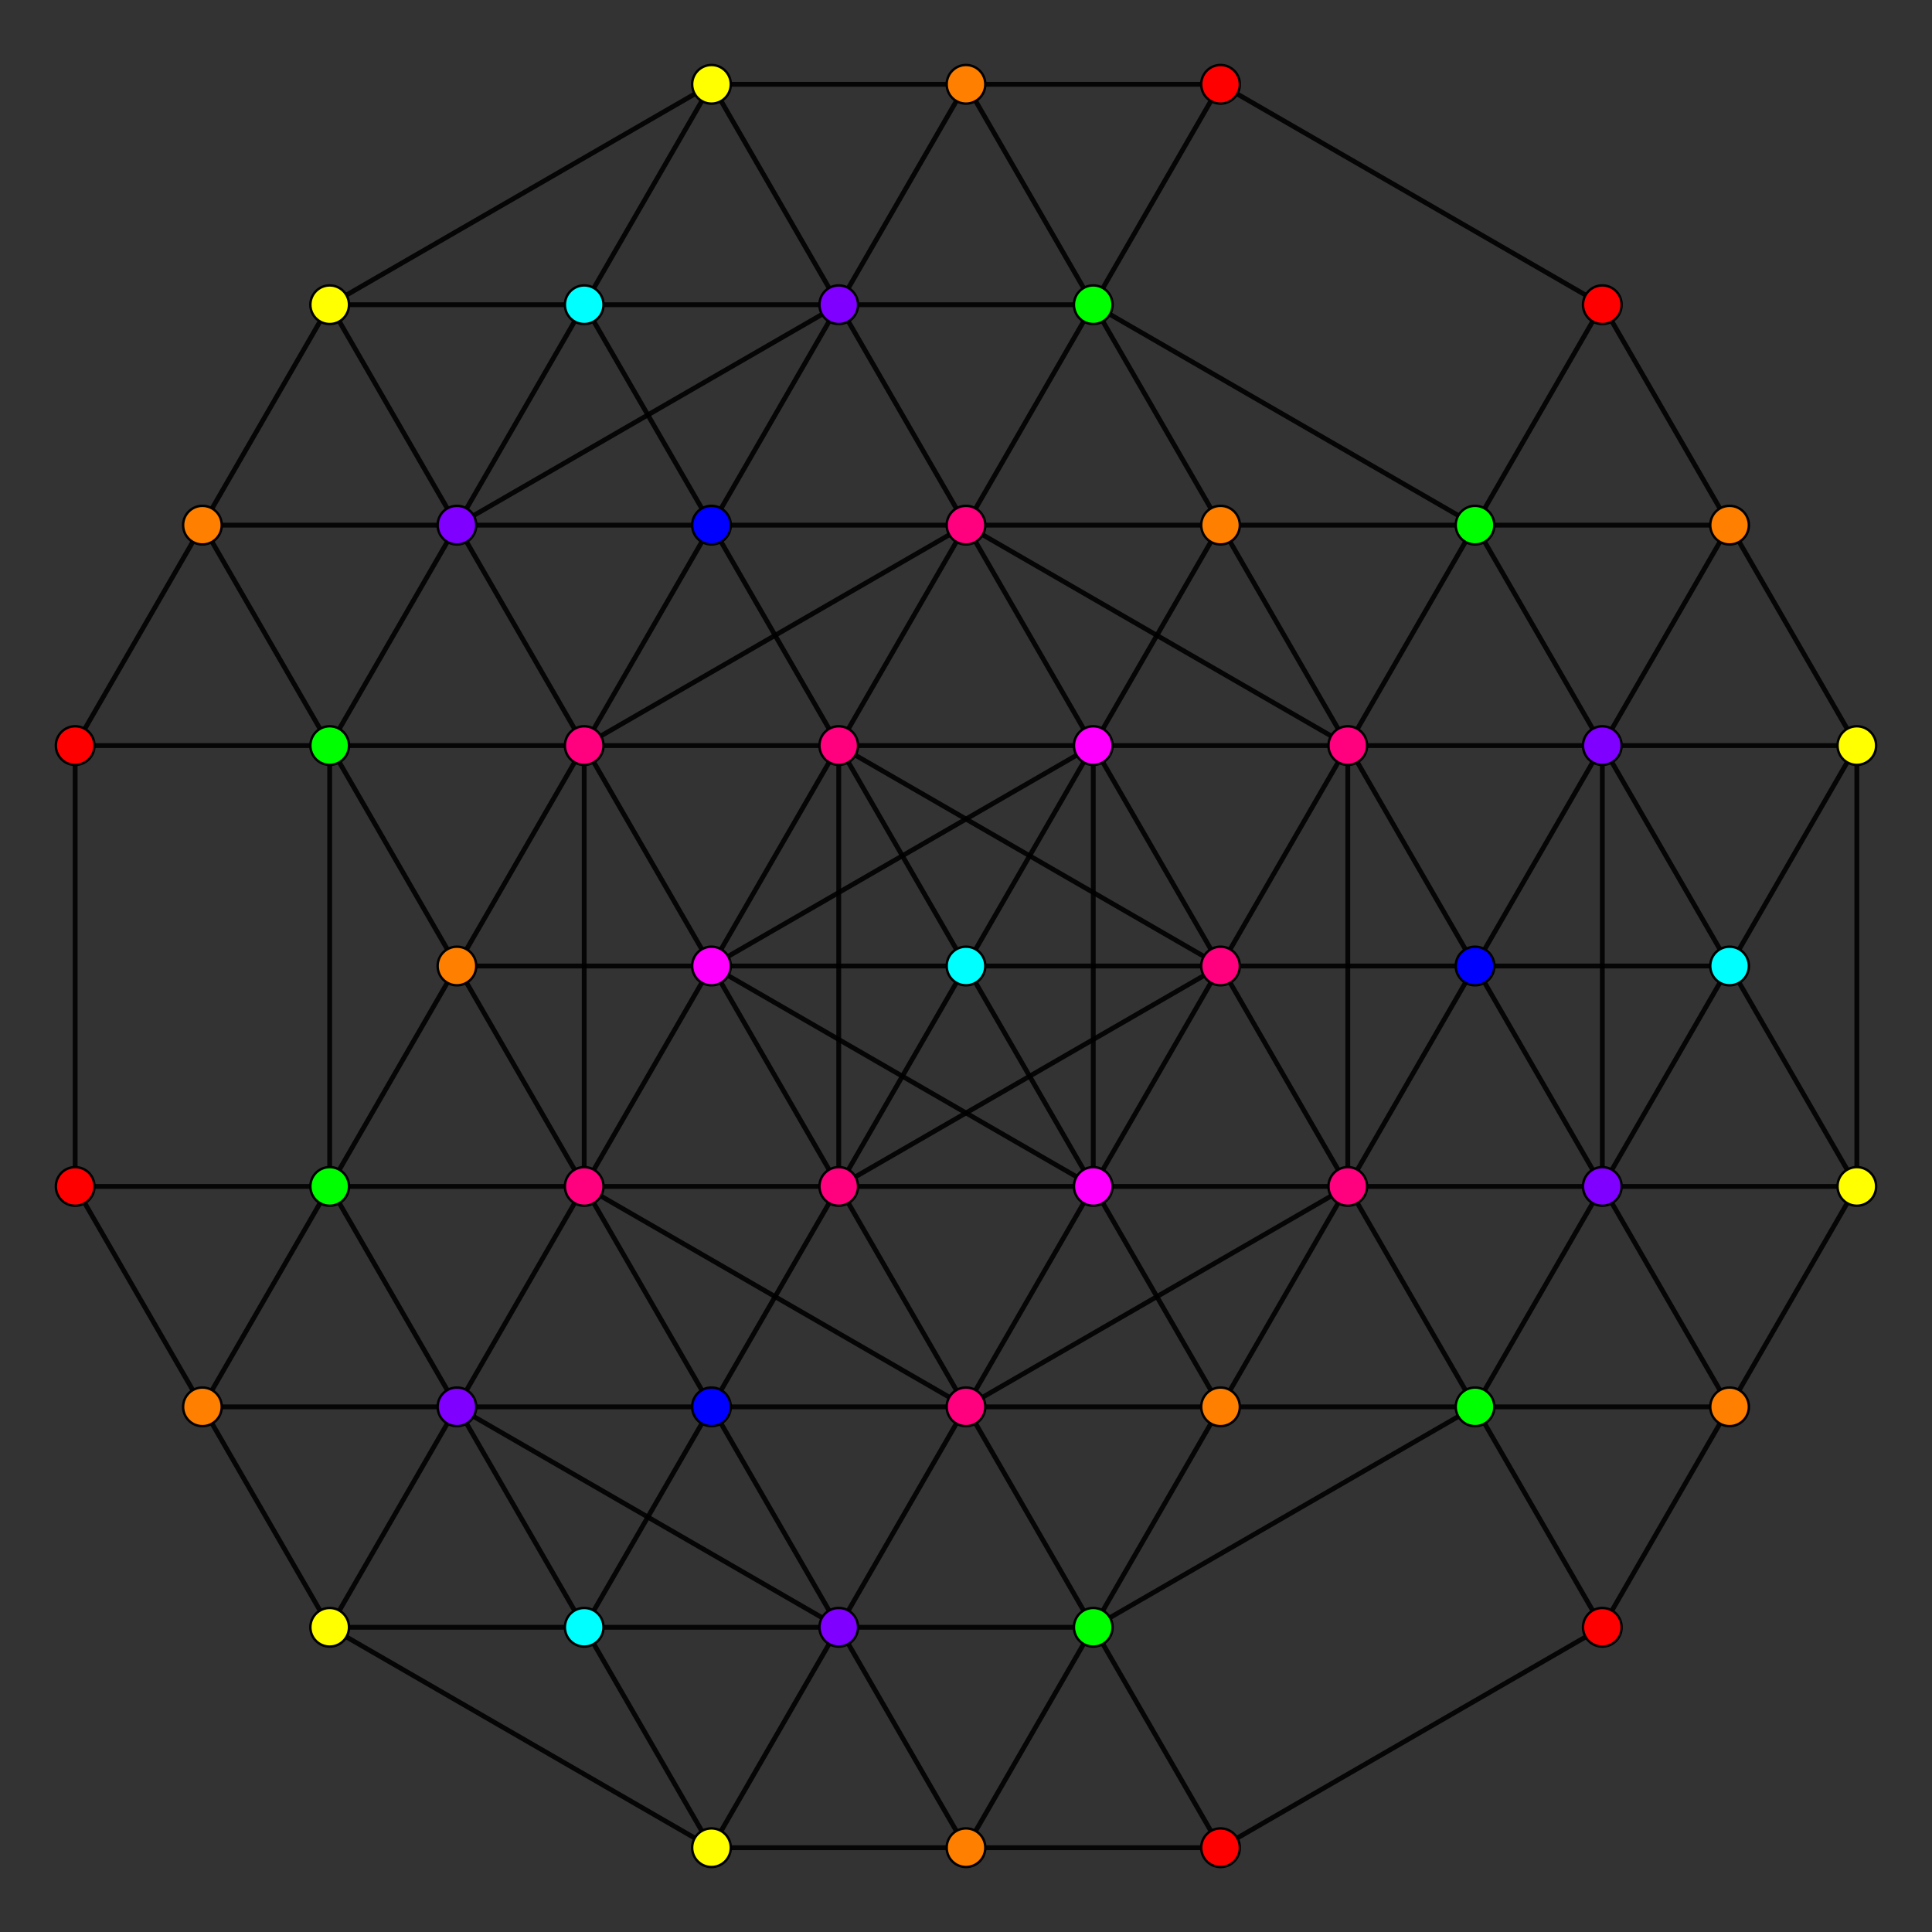 <?xml version="1.0" encoding="UTF-8" standalone="no"?>
<svg
xmlns="http://www.w3.org/2000/svg"
version="1.0"
width="1600" height="1600"
id="7-simplex_t0136_A2.svg">
<rect width="100%" height="100%" fill="#333333" stroke="none"/>
<g style="stroke:#000000;stroke-width:4.0;stroke-opacity:0.90;">
<line x1="1116.179" y1="982.546" x2="1116.179" y2="982.546"/>
<line x1="1116.179" y1="982.546" x2="1221.572" y2="1165.092"/>
<line x1="1116.179" y1="982.546" x2="1116.179" y2="617.454"/>
<line x1="1116.179" y1="982.546" x2="1221.572" y2="800.000"/>
<line x1="1116.179" y1="982.546" x2="800.000" y2="1165.092"/>
<line x1="1221.572" y1="1165.092" x2="1221.572" y2="1165.092"/>
<line x1="1221.572" y1="1165.092" x2="1326.965" y2="1347.638"/>
<line x1="1221.572" y1="1165.092" x2="1326.965" y2="982.546"/>
<line x1="1221.572" y1="1165.092" x2="905.393" y2="1347.638"/>
<line x1="1326.965" y1="1347.638" x2="1326.965" y2="1347.638"/>
<line x1="1326.965" y1="1347.638" x2="1432.358" y2="1165.092"/>
<line x1="1326.965" y1="1347.638" x2="1010.786" y2="1530.184"/>
<line x1="1116.179" y1="617.454" x2="1116.179" y2="617.454"/>
<line x1="1116.179" y1="617.454" x2="1221.572" y2="800.000"/>
<line x1="1116.179" y1="617.454" x2="1221.572" y2="434.908"/>
<line x1="1116.179" y1="617.454" x2="800.000" y2="434.908"/>
<line x1="1221.572" y1="800.000" x2="1221.572" y2="800.000"/>
<line x1="1221.572" y1="800.000" x2="1326.965" y2="982.546"/>
<line x1="1221.572" y1="800.000" x2="1326.965" y2="617.454"/>
<line x1="1221.572" y1="800.000" x2="1010.786" y2="800.000"/>
<line x1="1326.965" y1="982.546" x2="1326.965" y2="982.546"/>
<line x1="1326.965" y1="982.546" x2="1432.358" y2="1165.092"/>
<line x1="1326.965" y1="982.546" x2="1326.965" y2="617.454"/>
<line x1="1326.965" y1="982.546" x2="1432.358" y2="800.000"/>
<line x1="1326.965" y1="982.546" x2="1116.179" y2="982.546"/>
<line x1="1432.358" y1="1165.092" x2="1432.358" y2="1165.092"/>
<line x1="1432.358" y1="1165.092" x2="1537.751" y2="982.546"/>
<line x1="1432.358" y1="1165.092" x2="1221.572" y2="1165.092"/>
<line x1="1221.572" y1="434.908" x2="1221.572" y2="434.908"/>
<line x1="1221.572" y1="434.908" x2="1326.965" y2="617.454"/>
<line x1="1221.572" y1="434.908" x2="1326.965" y2="252.362"/>
<line x1="1221.572" y1="434.908" x2="905.393" y2="252.362"/>
<line x1="1326.965" y1="617.454" x2="1326.965" y2="617.454"/>
<line x1="1326.965" y1="617.454" x2="1432.358" y2="800.000"/>
<line x1="1326.965" y1="617.454" x2="1432.358" y2="434.908"/>
<line x1="1326.965" y1="617.454" x2="1116.179" y2="617.454"/>
<line x1="1432.358" y1="800.000" x2="1432.358" y2="800.000"/>
<line x1="1432.358" y1="800.000" x2="1537.751" y2="982.546"/>
<line x1="1432.358" y1="800.000" x2="1537.751" y2="617.454"/>
<line x1="1432.358" y1="800.000" x2="1221.572" y2="800.000"/>
<line x1="1537.751" y1="982.546" x2="1537.751" y2="982.546"/>
<line x1="1537.751" y1="982.546" x2="1537.751" y2="617.454"/>
<line x1="1537.751" y1="982.546" x2="1326.965" y2="982.546"/>
<line x1="1326.965" y1="252.362" x2="1326.965" y2="252.362"/>
<line x1="1326.965" y1="252.362" x2="1432.358" y2="434.908"/>
<line x1="1326.965" y1="252.362" x2="1010.786" y2="69.816"/>
<line x1="1432.358" y1="434.908" x2="1432.358" y2="434.908"/>
<line x1="1432.358" y1="434.908" x2="1537.751" y2="617.454"/>
<line x1="1432.358" y1="434.908" x2="1221.572" y2="434.908"/>
<line x1="1537.751" y1="617.454" x2="1537.751" y2="617.454"/>
<line x1="1537.751" y1="617.454" x2="1326.965" y2="617.454"/>
<line x1="800.000" y1="1165.092" x2="800.000" y2="1165.092"/>
<line x1="800.000" y1="1165.092" x2="905.393" y2="1347.638"/>
<line x1="800.000" y1="1165.092" x2="483.821" y2="982.546"/>
<line x1="800.000" y1="1165.092" x2="589.214" y2="1165.092"/>
<line x1="905.393" y1="1347.638" x2="905.393" y2="1347.638"/>
<line x1="905.393" y1="1347.638" x2="1010.786" y2="1530.184"/>
<line x1="905.393" y1="1347.638" x2="694.607" y2="1347.638"/>
<line x1="1010.786" y1="1530.184" x2="1010.786" y2="1530.184"/>
<line x1="1010.786" y1="1530.184" x2="800.000" y2="1530.184"/>
<line x1="800.000" y1="434.908" x2="800.000" y2="434.908"/>
<line x1="800.000" y1="434.908" x2="905.393" y2="252.362"/>
<line x1="800.000" y1="434.908" x2="483.821" y2="617.454"/>
<line x1="800.000" y1="434.908" x2="589.214" y2="434.908"/>
<line x1="1010.786" y1="800.000" x2="1010.786" y2="800.000"/>
<line x1="1010.786" y1="800.000" x2="1116.179" y2="982.546"/>
<line x1="1010.786" y1="800.000" x2="1116.179" y2="617.454"/>
<line x1="1010.786" y1="800.000" x2="694.607" y2="982.546"/>
<line x1="1010.786" y1="800.000" x2="694.607" y2="617.454"/>
<line x1="1116.179" y1="982.546" x2="905.393" y2="982.546"/>
<line x1="1221.572" y1="1165.092" x2="1010.786" y2="1165.092"/>
<line x1="905.393" y1="252.362" x2="905.393" y2="252.362"/>
<line x1="905.393" y1="252.362" x2="1010.786" y2="69.816"/>
<line x1="905.393" y1="252.362" x2="694.607" y2="252.362"/>
<line x1="1116.179" y1="617.454" x2="905.393" y2="617.454"/>
<line x1="1010.786" y1="69.816" x2="1010.786" y2="69.816"/>
<line x1="1010.786" y1="69.816" x2="800.000" y2="69.816"/>
<line x1="1221.572" y1="434.908" x2="1010.786" y2="434.908"/>
<line x1="483.821" y1="982.546" x2="483.821" y2="982.546"/>
<line x1="483.821" y1="982.546" x2="589.214" y2="1165.092"/>
<line x1="483.821" y1="982.546" x2="483.821" y2="617.454"/>
<line x1="483.821" y1="982.546" x2="273.035" y2="982.546"/>
<line x1="589.214" y1="1165.092" x2="589.214" y2="1165.092"/>
<line x1="589.214" y1="1165.092" x2="694.607" y2="1347.638"/>
<line x1="589.214" y1="1165.092" x2="694.607" y2="982.546"/>
<line x1="589.214" y1="1165.092" x2="378.428" y2="1165.092"/>
<line x1="694.607" y1="1347.638" x2="694.607" y2="1347.638"/>
<line x1="694.607" y1="1347.638" x2="800.000" y2="1530.184"/>
<line x1="694.607" y1="1347.638" x2="800.000" y2="1165.092"/>
<line x1="694.607" y1="1347.638" x2="378.428" y2="1165.092"/>
<line x1="694.607" y1="1347.638" x2="483.821" y2="1347.638"/>
<line x1="800.000" y1="1530.184" x2="800.000" y2="1530.184"/>
<line x1="800.000" y1="1530.184" x2="905.393" y2="1347.638"/>
<line x1="800.000" y1="1530.184" x2="589.214" y2="1530.184"/>
<line x1="483.821" y1="617.454" x2="483.821" y2="617.454"/>
<line x1="483.821" y1="617.454" x2="589.214" y2="434.908"/>
<line x1="483.821" y1="617.454" x2="273.035" y2="617.454"/>
<line x1="694.607" y1="982.546" x2="694.607" y2="982.546"/>
<line x1="694.607" y1="982.546" x2="800.000" y2="1165.092"/>
<line x1="694.607" y1="982.546" x2="694.607" y2="617.454"/>
<line x1="694.607" y1="982.546" x2="483.821" y2="982.546"/>
<line x1="800.000" y1="1165.092" x2="905.393" y2="982.546"/>
<line x1="905.393" y1="1347.638" x2="1010.786" y2="1165.092"/>
<line x1="589.214" y1="434.908" x2="589.214" y2="434.908"/>
<line x1="589.214" y1="434.908" x2="694.607" y2="617.454"/>
<line x1="589.214" y1="434.908" x2="694.607" y2="252.362"/>
<line x1="589.214" y1="434.908" x2="378.428" y2="434.908"/>
<line x1="694.607" y1="617.454" x2="694.607" y2="617.454"/>
<line x1="694.607" y1="617.454" x2="800.000" y2="434.908"/>
<line x1="694.607" y1="617.454" x2="483.821" y2="617.454"/>
<line x1="905.393" y1="982.546" x2="905.393" y2="982.546"/>
<line x1="905.393" y1="982.546" x2="1010.786" y2="1165.092"/>
<line x1="905.393" y1="982.546" x2="905.393" y2="617.454"/>
<line x1="905.393" y1="982.546" x2="1010.786" y2="800.000"/>
<line x1="905.393" y1="982.546" x2="589.214" y2="800.000"/>
<line x1="905.393" y1="982.546" x2="694.607" y2="982.546"/>
<line x1="1010.786" y1="1165.092" x2="1010.786" y2="1165.092"/>
<line x1="1010.786" y1="1165.092" x2="1116.179" y2="982.546"/>
<line x1="1010.786" y1="1165.092" x2="800.000" y2="1165.092"/>
<line x1="694.607" y1="252.362" x2="694.607" y2="252.362"/>
<line x1="694.607" y1="252.362" x2="800.000" y2="434.908"/>
<line x1="694.607" y1="252.362" x2="800.000" y2="69.816"/>
<line x1="694.607" y1="252.362" x2="378.428" y2="434.908"/>
<line x1="694.607" y1="252.362" x2="483.821" y2="252.362"/>
<line x1="800.000" y1="434.908" x2="905.393" y2="617.454"/>
<line x1="905.393" y1="617.454" x2="905.393" y2="617.454"/>
<line x1="905.393" y1="617.454" x2="1010.786" y2="800.000"/>
<line x1="905.393" y1="617.454" x2="1010.786" y2="434.908"/>
<line x1="905.393" y1="617.454" x2="589.214" y2="800.000"/>
<line x1="905.393" y1="617.454" x2="694.607" y2="617.454"/>
<line x1="1010.786" y1="800.000" x2="800.000" y2="800.000"/>
<line x1="800.000" y1="69.816" x2="800.000" y2="69.816"/>
<line x1="800.000" y1="69.816" x2="905.393" y2="252.362"/>
<line x1="800.000" y1="69.816" x2="589.214" y2="69.816"/>
<line x1="905.393" y1="252.362" x2="1010.786" y2="434.908"/>
<line x1="1010.786" y1="434.908" x2="1010.786" y2="434.908"/>
<line x1="1010.786" y1="434.908" x2="1116.179" y2="617.454"/>
<line x1="1010.786" y1="434.908" x2="800.000" y2="434.908"/>
<line x1="273.035" y1="982.546" x2="273.035" y2="982.546"/>
<line x1="273.035" y1="982.546" x2="378.428" y2="1165.092"/>
<line x1="273.035" y1="982.546" x2="273.035" y2="617.454"/>
<line x1="273.035" y1="982.546" x2="62.249" y2="982.546"/>
<line x1="378.428" y1="1165.092" x2="378.428" y2="1165.092"/>
<line x1="378.428" y1="1165.092" x2="483.821" y2="1347.638"/>
<line x1="378.428" y1="1165.092" x2="483.821" y2="982.546"/>
<line x1="378.428" y1="1165.092" x2="167.642" y2="1165.092"/>
<line x1="483.821" y1="1347.638" x2="483.821" y2="1347.638"/>
<line x1="483.821" y1="1347.638" x2="589.214" y2="1530.184"/>
<line x1="483.821" y1="1347.638" x2="589.214" y2="1165.092"/>
<line x1="483.821" y1="1347.638" x2="273.035" y2="1347.638"/>
<line x1="589.214" y1="1530.184" x2="589.214" y2="1530.184"/>
<line x1="589.214" y1="1530.184" x2="694.607" y2="1347.638"/>
<line x1="589.214" y1="1530.184" x2="273.035" y2="1347.638"/>
<line x1="273.035" y1="617.454" x2="273.035" y2="617.454"/>
<line x1="273.035" y1="617.454" x2="378.428" y2="434.908"/>
<line x1="273.035" y1="617.454" x2="62.249" y2="617.454"/>
<line x1="483.821" y1="982.546" x2="589.214" y2="800.000"/>
<line x1="378.428" y1="434.908" x2="378.428" y2="434.908"/>
<line x1="378.428" y1="434.908" x2="483.821" y2="617.454"/>
<line x1="378.428" y1="434.908" x2="483.821" y2="252.362"/>
<line x1="378.428" y1="434.908" x2="167.642" y2="434.908"/>
<line x1="483.821" y1="617.454" x2="589.214" y2="800.000"/>
<line x1="589.214" y1="800.000" x2="589.214" y2="800.000"/>
<line x1="589.214" y1="800.000" x2="694.607" y2="982.546"/>
<line x1="589.214" y1="800.000" x2="694.607" y2="617.454"/>
<line x1="589.214" y1="800.000" x2="378.428" y2="800.000"/>
<line x1="694.607" y1="982.546" x2="800.000" y2="800.000"/>
<line x1="483.821" y1="252.362" x2="483.821" y2="252.362"/>
<line x1="483.821" y1="252.362" x2="589.214" y2="434.908"/>
<line x1="483.821" y1="252.362" x2="589.214" y2="69.816"/>
<line x1="483.821" y1="252.362" x2="273.035" y2="252.362"/>
<line x1="694.607" y1="617.454" x2="800.000" y2="800.000"/>
<line x1="800.000" y1="800.000" x2="800.000" y2="800.000"/>
<line x1="800.000" y1="800.000" x2="905.393" y2="982.546"/>
<line x1="800.000" y1="800.000" x2="905.393" y2="617.454"/>
<line x1="800.000" y1="800.000" x2="589.214" y2="800.000"/>
<line x1="589.214" y1="69.816" x2="589.214" y2="69.816"/>
<line x1="589.214" y1="69.816" x2="694.607" y2="252.362"/>
<line x1="589.214" y1="69.816" x2="273.035" y2="252.362"/>
<line x1="62.249" y1="982.546" x2="62.249" y2="982.546"/>
<line x1="62.249" y1="982.546" x2="167.642" y2="1165.092"/>
<line x1="62.249" y1="982.546" x2="62.249" y2="617.454"/>
<line x1="167.642" y1="1165.092" x2="167.642" y2="1165.092"/>
<line x1="167.642" y1="1165.092" x2="273.035" y2="1347.638"/>
<line x1="167.642" y1="1165.092" x2="273.035" y2="982.546"/>
<line x1="273.035" y1="1347.638" x2="273.035" y2="1347.638"/>
<line x1="273.035" y1="1347.638" x2="378.428" y2="1165.092"/>
<line x1="62.249" y1="617.454" x2="62.249" y2="617.454"/>
<line x1="62.249" y1="617.454" x2="167.642" y2="434.908"/>
<line x1="273.035" y1="982.546" x2="378.428" y2="800.000"/>
<line x1="167.642" y1="434.908" x2="167.642" y2="434.908"/>
<line x1="167.642" y1="434.908" x2="273.035" y2="617.454"/>
<line x1="167.642" y1="434.908" x2="273.035" y2="252.362"/>
<line x1="273.035" y1="617.454" x2="378.428" y2="800.000"/>
<line x1="378.428" y1="800.000" x2="378.428" y2="800.000"/>
<line x1="378.428" y1="800.000" x2="483.821" y2="982.546"/>
<line x1="378.428" y1="800.000" x2="483.821" y2="617.454"/>
<line x1="273.035" y1="252.362" x2="273.035" y2="252.362"/>
<line x1="273.035" y1="252.362" x2="378.428" y2="434.908"/>
</g>
<g style="stroke:#000000;stroke-width:2.0;fill:#ff0000">
<circle cx="1326.965" cy="1347.638" r="16.0"/>
<circle cx="1326.965" cy="252.362" r="16.0"/>
<circle cx="1010.786" cy="1530.184" r="16.0"/>
<circle cx="1010.786" cy="69.816" r="16.0"/>
<circle cx="62.249" cy="982.546" r="16.0"/>
<circle cx="62.249" cy="617.454" r="16.0"/>
</g>
<g style="stroke:#000000;stroke-width:2.0;fill:#ff7f00">
<circle cx="1432.358" cy="1165.092" r="16.0"/>
<circle cx="1432.358" cy="434.908" r="16.0"/>
<circle cx="800.000" cy="1530.184" r="16.0"/>
<circle cx="1010.786" cy="1165.092" r="16.0"/>
<circle cx="800.000" cy="69.816" r="16.0"/>
<circle cx="1010.786" cy="434.908" r="16.0"/>
<circle cx="167.642" cy="1165.092" r="16.0"/>
<circle cx="167.642" cy="434.908" r="16.0"/>
<circle cx="378.428" cy="800.000" r="16.0"/>
</g>
<g style="stroke:#000000;stroke-width:2.0;fill:#ffff00">
<circle cx="1537.751" cy="982.546" r="16.0"/>
<circle cx="1537.751" cy="617.454" r="16.0"/>
<circle cx="589.214" cy="1530.184" r="16.0"/>
<circle cx="589.214" cy="69.816" r="16.0"/>
<circle cx="273.035" cy="1347.638" r="16.0"/>
<circle cx="273.035" cy="252.362" r="16.0"/>
</g>
<g style="stroke:#000000;stroke-width:2.0;fill:#00ff00">
<circle cx="1221.572" cy="1165.092" r="16.0"/>
<circle cx="1221.572" cy="434.908" r="16.0"/>
<circle cx="905.393" cy="1347.638" r="16.0"/>
<circle cx="905.393" cy="252.362" r="16.0"/>
<circle cx="273.035" cy="982.546" r="16.0"/>
<circle cx="273.035" cy="617.454" r="16.0"/>
</g>
<g style="stroke:#000000;stroke-width:2.0;fill:#00ffff">
<circle cx="1432.358" cy="800.000" r="16.0"/>
<circle cx="483.821" cy="1347.638" r="16.0"/>
<circle cx="483.821" cy="252.362" r="16.0"/>
<circle cx="800.000" cy="800.000" r="16.0"/>
</g>
<g style="stroke:#000000;stroke-width:2.0;fill:#0000ff">
<circle cx="1221.572" cy="800.000" r="16.0"/>
<circle cx="589.214" cy="1165.092" r="16.0"/>
<circle cx="589.214" cy="434.908" r="16.0"/>
</g>
<g style="stroke:#000000;stroke-width:2.0;fill:#7f00ff">
<circle cx="1326.965" cy="982.546" r="16.0"/>
<circle cx="1326.965" cy="617.454" r="16.0"/>
<circle cx="694.607" cy="1347.638" r="16.0"/>
<circle cx="694.607" cy="252.362" r="16.0"/>
<circle cx="378.428" cy="1165.092" r="16.0"/>
<circle cx="378.428" cy="434.908" r="16.0"/>
</g>
<g style="stroke:#000000;stroke-width:2.0;fill:#ff00ff">
<circle cx="905.393" cy="982.546" r="16.0"/>
<circle cx="905.393" cy="617.454" r="16.0"/>
<circle cx="589.214" cy="800.000" r="16.0"/>
</g>
<g style="stroke:#000000;stroke-width:2.0;fill:#ff007f">
<circle cx="1116.179" cy="982.546" r="16.0"/>
<circle cx="1116.179" cy="617.454" r="16.0"/>
<circle cx="800.000" cy="1165.092" r="16.0"/>
<circle cx="800.000" cy="434.908" r="16.0"/>
<circle cx="1010.786" cy="800.000" r="16.0"/>
<circle cx="483.821" cy="982.546" r="16.0"/>
<circle cx="483.821" cy="617.454" r="16.0"/>
<circle cx="694.607" cy="982.546" r="16.0"/>
<circle cx="694.607" cy="617.454" r="16.0"/>
</g>
</svg>
